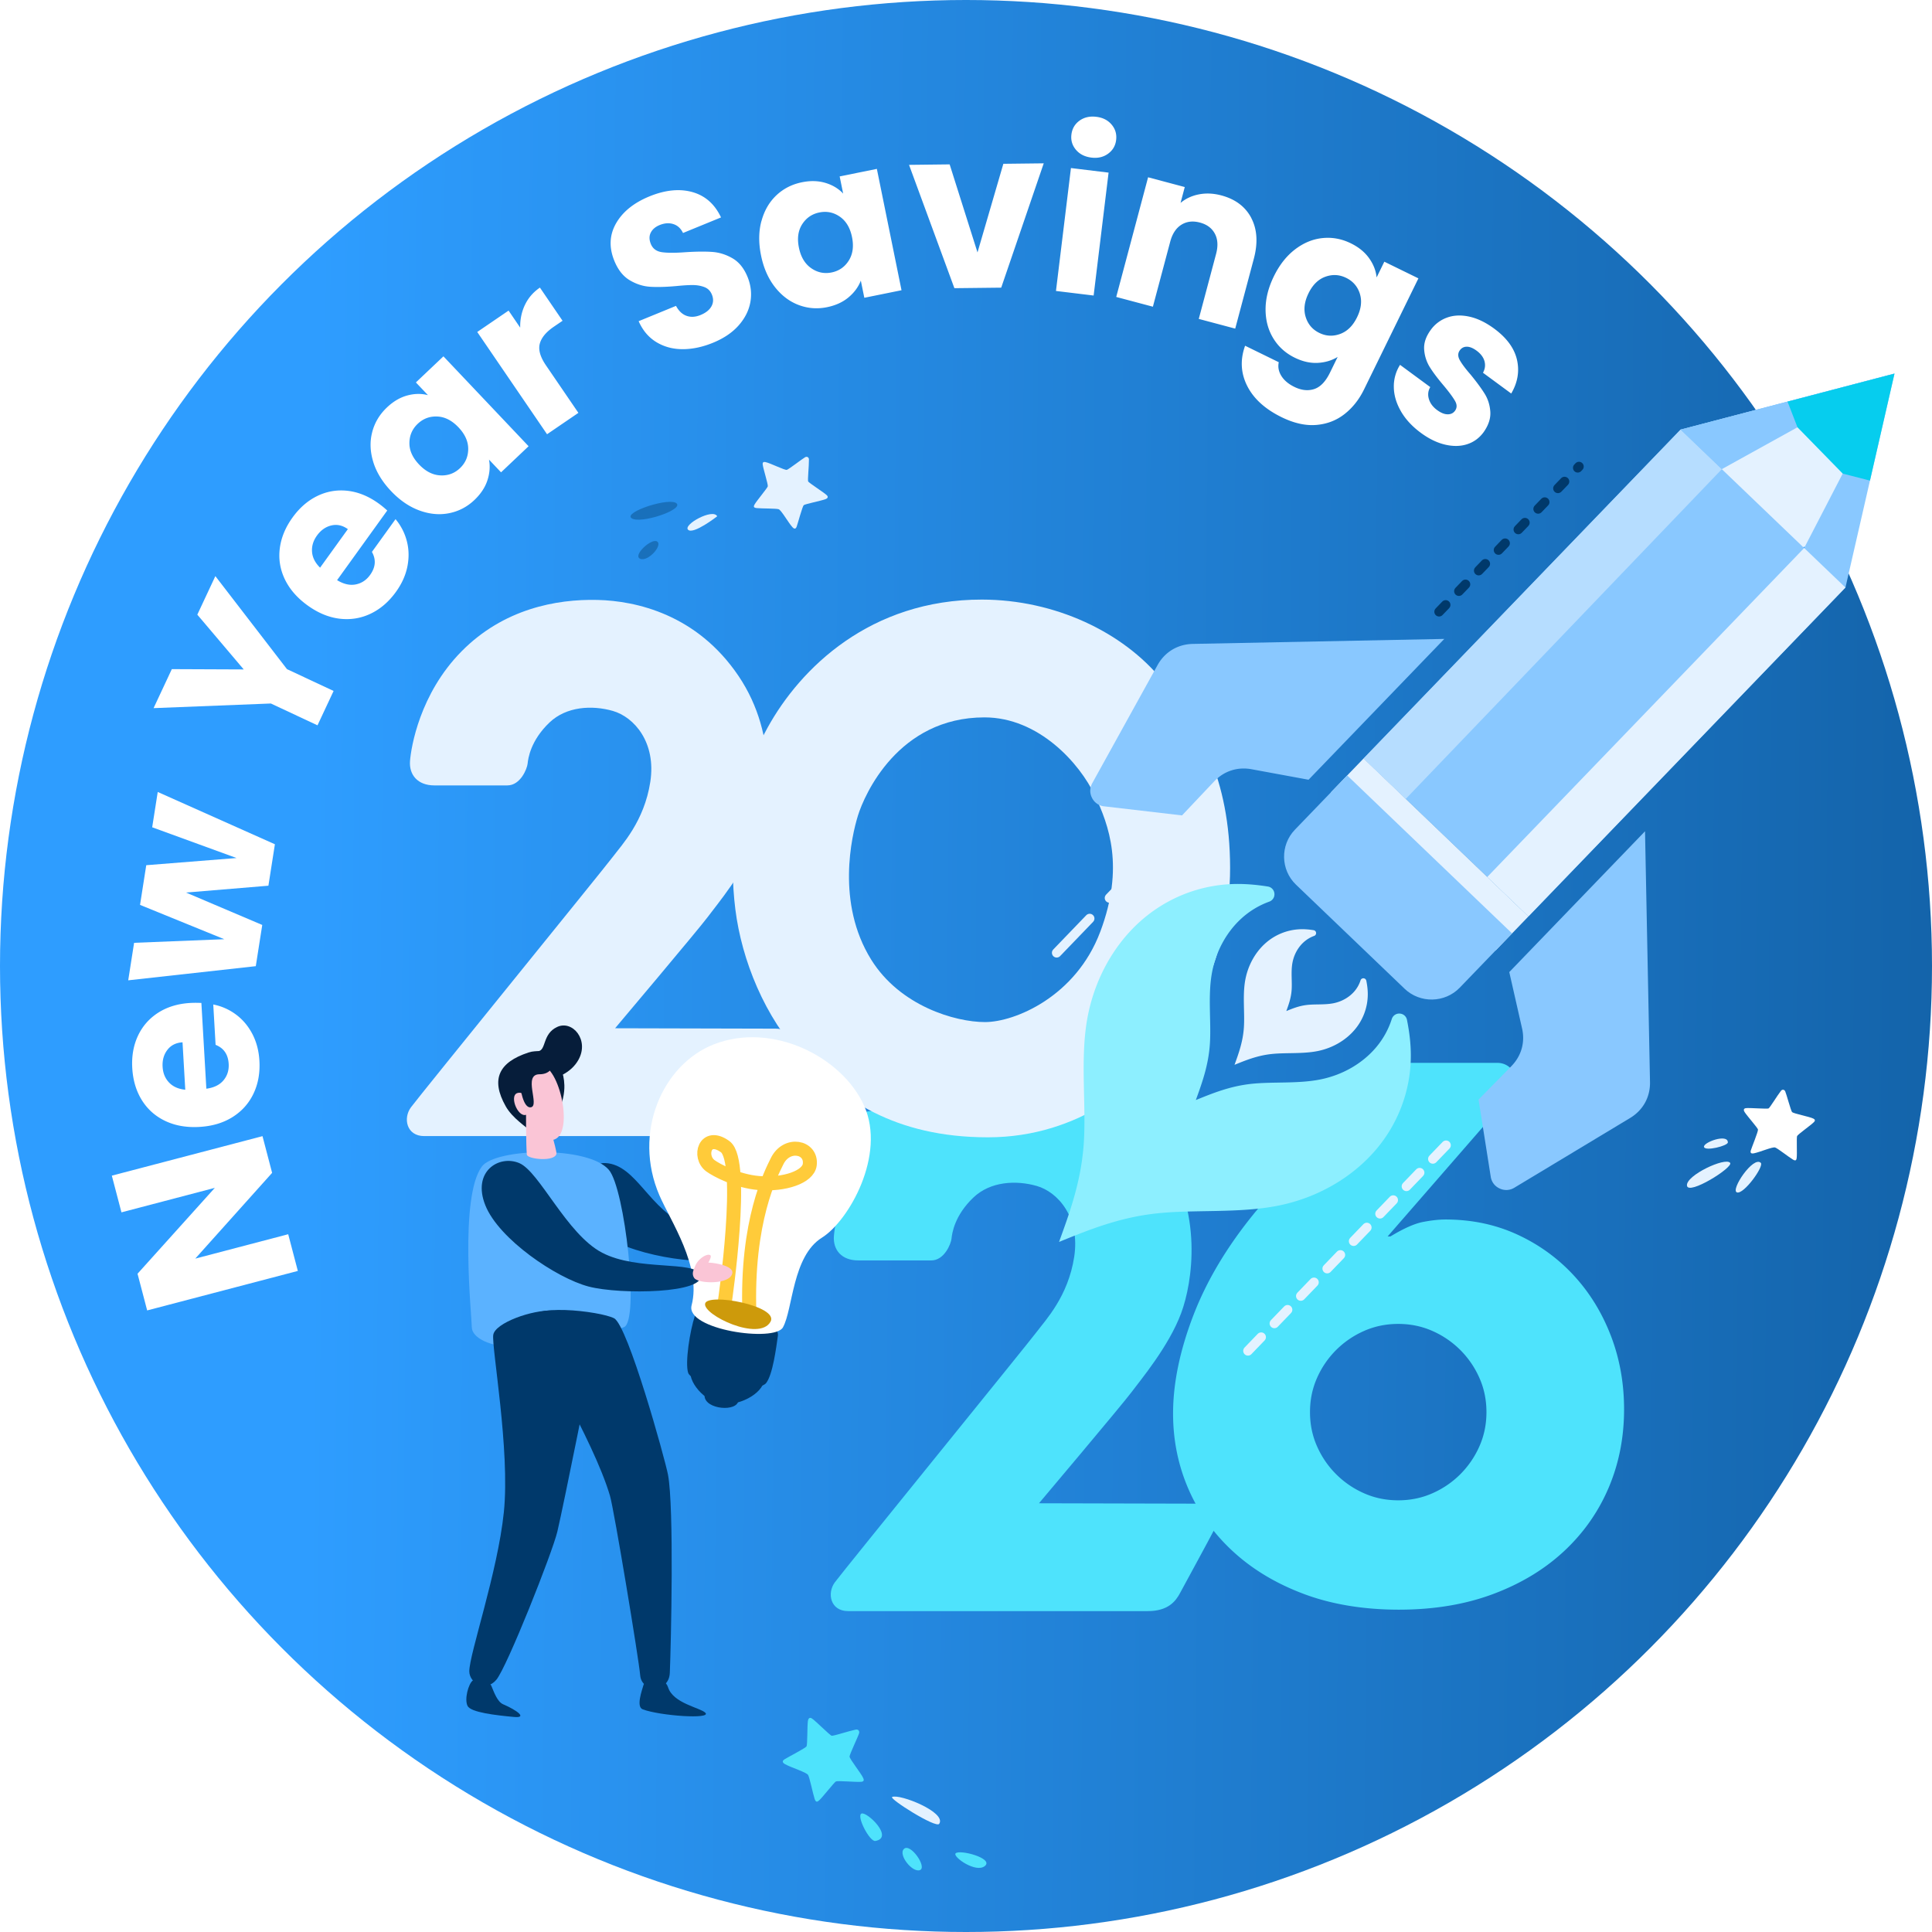 <svg xmlns="http://www.w3.org/2000/svg" width="406" height="406" fill="none" viewBox="0 0 406 406"><circle cx="203" cy="203" r="203" fill="url(#a)"/><path fill="#a7cff1" d="m246.195 252.79 17.512-21.525a2.5 2.5 0 0 1 1.955-.93l22.346.053c-.125 1.089-6.53 13.981-15.727 19.124-7.923 4.432-24.09 4.747-26.085 3.277z"/><path fill="#4ee3fc" d="M179.819 363.469c-1.472.301-4.604 1.341-5.031 1.291-.356-.04-3.453-3.198-4.195-3.649-.529-.323-.767.117-.821.565-.155 1.27-.078 4.913-.28 5.3-.203.385-4.112 2.383-4.657 2.75-.549.365-.36.719.113.99 1.364.768 4.536 1.709 4.872 2.291.334.579.993 3.865 1.369 5.024.282.868.649.57.962.292.698-.618 3.159-3.792 3.514-3.96.427-.201 4.248.172 5.306.076.592-.053.611-.361.455-.738-.418-1.013-2.929-4.083-2.895-4.588.035-.503 1.787-4.155 2.001-4.867.144-.479-.172-.891-.715-.778z"/><path fill="#e4f2ff" d="M197.367 383.271c-.668.996-10.613-5.311-9.892-5.644 1.56-.722 11.514 3.217 9.892 5.644"/><path fill="#4ee3fc" d="M200.806 389.483c-.634.719 4.315 4.242 6.182 2.63 1.869-1.615-5.388-3.529-6.182-2.63m-16.85-2.613c-1.205.214-4.041-5.283-2.916-5.759 1.124-.479 6.914 5.048 2.916 5.759m5.982 1.692c1.354-1.382 4.97 3.858 3.376 4.435-1.596.578-4.587-3.206-3.376-4.435"/><path fill="#fff" d="M374.251 229.242c-.798 1.029-2.272 3.472-2.582 3.679-.258.178-4.073-.16-4.815-.044-.53.089-.438.509-.222.837.615.922 2.714 3.274 2.799 3.643.084.366-1.362 3.88-1.517 4.429-.155.548.168.677.631.583 1.329-.258 3.945-1.418 4.495-1.228.546.191 2.828 1.984 3.727 2.534.673.411.747.009.798-.35.11-.802-.055-4.275.083-4.582.167-.374 2.893-2.276 3.531-2.932.361-.367.202-.582-.113-.743-.846-.432-4.224-1.043-4.485-1.391-.262-.35-1.164-3.738-1.422-4.326-.175-.395-.615-.49-.908-.112z"/><path fill="#e4f2ff" d="M363.101 240.072c0-1.925-5.254 0-5.015.956.238.954 5.015-.237 5.015-.956m6.924 4.3c-1.557-1.555-6.448 5.727-5.015 6.206s5.732-5.491 5.015-6.206m-6.446 0c-.96-1.28-9.312 2.625-9.074 4.772s9.79-3.819 9.074-4.772"/><path fill="#4ee3fc" d="M200.1 234.472c2.029.601 5.532 2.212 6.776 3.042 1.245.829-3.483 4.718-8.919 4.838-18.877.415-33.535-1.659-33.535-1.659s4.787-4.339 10.51-5.806c10.787-2.764 21.435-1.521 25.169-.415z"/><g filter="url(#b)"><path fill="#4ee3fc" d="M314.666 221.356c3.391 0 5.208 3.988 2.983 6.546l-26.044 29.927h.593q4.153-2.518 6.823-3.039 2.67-.518 4.746-.518 8.156 0 14.981 3.113 6.82 3.115 11.867 8.526 5.04 5.414 7.86 12.677 2.817 7.268 2.818 15.568-.001 8.897-3.263 16.533-3.265 7.638-9.418 13.344-6.156 5.71-14.906 8.971-8.753 3.26-19.728 3.261c-7.317 0-14.041-1.089-19.874-3.261q-8.754-3.26-14.907-8.897-6.157-5.633-9.419-13.122-3.263-7.486-3.262-15.939 0-9.487 4.227-20.534 4.226-11.044 12.979-21.722l24.77-29.996a3.95 3.95 0 0 1 3.048-1.437h23.126zm-39.377 73.393q-.001 3.856 1.483 7.191a19.2 19.2 0 0 0 9.864 9.86q3.336 1.483 7.194 1.483 3.857.001 7.193-1.483a19.2 19.2 0 0 0 5.859-4.003 19.3 19.3 0 0 0 4.005-5.857q1.483-3.334 1.484-7.191-.001-3.856-1.484-7.191a19.3 19.3 0 0 0-4.005-5.857 19.3 19.3 0 0 0-5.859-4.003q-3.338-1.482-7.193-1.483-3.856.001-7.194 1.483a19.3 19.3 0 0 0-5.858 4.003 19.3 19.3 0 0 0-4.006 5.857q-1.483 3.337-1.483 7.191"/><path fill="#4ee3fc" d="M180.354 262.871c-3.516 0-5.326-2.237-5.114-5.112.213-2.875 2.038-14.151 10.819-23.049 8.783-8.899 19.861-11.029 28.598-10.816 8.094.197 20.871 3.023 29.616 15.974 8.629 12.779 6.335 27.633 3.942 34.079-2.611 7.028-8.629 14.163-10.441 16.613-1.811 2.449-19.438 23.344-19.438 23.344s30.944.084 33.714.084 4.901 2.023 3.302 5.112c-1.597 3.089-6.391 11.821-7.351 13.632-.958 1.81-2.556 3.834-6.817 3.834h-62.961c-3.728 0-4.49-3.777-2.77-6.07 2.238-2.983 40.483-50.053 42.401-52.608 1.917-2.556 6.605-7.455 7.883-15.761 1.278-8.307-3.409-13.632-7.883-14.91-4.309-1.23-9.722-.985-13.317 2.45-3.976 3.798-4.474 7.561-4.581 8.626s-1.492 4.579-4.261 4.579z"/><path fill="#e4f2ff" d="M244.149 140.854c-8.213-10.056-22.482-16.828-37.766-16.854-23.497-.039-38.208 14.433-45.078 26.909-7.289 13.237-8.11 27.5-6.776 38.172 1.335 10.671 6.159 22.677 14.167 31.194S187.893 237 207.603 237s32.029-12.005 37.162-17.854c4.887-5.568 13.756-19.907 13.735-38.774-.022-18.869-6.624-30.058-14.351-39.518m-12.935 52.947c-5.132 13.647-17.965 18.983-24.226 18.983-6.262 0-17.866-3.385-23.919-13.135-7.392-11.902-4.107-25.96-2.772-30.27s8.418-20.625 26.589-20.625c11.394 0 20.018 9.647 23.201 16.418 2.911 6.197 6.261 14.982 1.129 28.629z"/><path fill="#e4f2ff" d="M91.276 163.049c-3.516 0-5.327-2.236-5.114-5.112s2.037-14.15 10.82-23.049c8.782-8.899 19.861-11.029 28.597-10.815 8.093.196 20.871 3.022 29.616 15.973 8.629 12.779 6.335 27.634 3.941 34.079-2.61 7.028-8.629 14.164-10.44 16.613s-19.439 23.344-19.439 23.344 30.944.084 33.714.084 4.901 2.022 3.302 5.111-6.391 11.822-7.35 13.632-2.557 3.834-6.818 3.834h-62.96c-3.728 0-4.49-3.776-2.77-6.07 2.237-2.982 40.483-50.052 42.401-52.608 1.917-2.555 6.605-7.455 7.883-15.762 1.278-8.306-3.409-13.63-7.883-14.909-4.309-1.23-9.722-.985-13.317 2.449-3.976 3.799-4.474 7.561-4.581 8.626s-1.492 4.579-4.261 4.579z"/></g><path fill="#e4f2ff" d="M169.994 96.562c.015 1.332-.292 4.234-.168 4.593.1.3 3.42 2.386 3.949 2.941.38.399.046.686-.335.818-1.069.372-4.235.996-4.532 1.243s-1.29 4.005-1.505 4.545c-.212.542-.555.448-.875.086-.926-1.033-2.34-3.597-2.904-3.779-.564-.178-3.534-.129-4.612-.236-.801-.08-.613-.456-.432-.779.407-.72 2.688-3.446 2.765-3.787.095-.407-.951-3.643-1.065-4.574-.065-.523.199-.599.552-.535.956.172 4.087 1.762 4.518 1.636.43-.124 3.259-2.327 3.835-2.649.389-.212.804-.018.809.474z"/><path fill="#1970bb" d="M142.232 105.843c-1.251-1.499-11.29 1.762-9.524 3.051 1.762 1.287 10.676-1.667 9.524-3.051"/><path fill="#e4f2ff" d="M150.719 108.494c-.896-1.735-7.229 1.753-6.121 2.832 1.107 1.077 6.121-2.832 6.121-2.832"/><path fill="#1970bb" d="M138.036 113.765c-1.221-.65-5.158 2.991-3.49 3.666 1.668.679 4.852-2.943 3.49-3.666"/><g filter="url(#c)"><path fill="#89c8ff" d="m353.165 88.272-66.623 69.113 34.648 33.195 66.618-69.113-.336-16.913L398.115 76.5z"/><path fill="#89c8ff" d="m387.811 121.479-34.643-33.195 44.95-11.773z"/><path fill="#b6ddff" d="m361.845 96.586-8.671-8.311-66.623 69.113 8.864 8.492z"/><path fill="#e4f2ff" d="m379.138 113.16 8.671 8.307-66.618 69.113-8.653-8.286z"/><path fill="#e4f2ff" d="m321.197 190.581-34.647-33.195-6.878 7.134 34.648 33.195zm40.647-93.988-8.671-8.311z"/><path fill="#89c8ff" d="m398.115 76.513-44.95 11.772 8.671 8.31z"/><path fill="#e4f2ff" d="m398.11 76.509-36.28 20.083 3.842 3.68 13.311 12.754.143-.149.106.101z"/><path fill="#2e9dff" d="m379.238 112.982-.105-.101-.143.149.149.142z"/><path fill="#06cdee" d="m392.964 98.996-5.726-1.471-9.508-9.73-2.089-5.397 22.477-5.887z"/><path fill="#89c8ff" d="m295.166 205.774-22.814-21.859c-3.253-3.116-3.356-8.32-.23-11.563l2.277-2.363 8.708-9.033 17.323 16.597 11.408 10.93 5.916 5.664-5.686 5.899-.545.566-1.611 1.67-3.147 3.265c-3.126 3.243-8.346 3.346-11.599.23z"/><path fill="#8defff" d="M295.666 212.311c.51 2.517.816 5.024.813 7.522-.005 7.115-2.525 14.131-7.357 19.796s-11.983 9.976-20.29 11.688c-8.308 1.711-17.773.818-25.681 1.665-7.904.843-14.252 3.421-20.599 6.003 2.332-6.425 4.664-12.848 5.198-20.759.531-7.907-.736-17.304.649-25.647s5.421-15.636 10.907-20.678c5.486-5.038 12.418-7.827 19.549-8.115 2.501-.103 5.029.107 7.571.511a1.63 1.63 0 0 1 1.384 1.472 1.63 1.63 0 0 1-1.082 1.706 17.5 17.5 0 0 0-5.914 3.594c-3.115 2.862-5.411 7.006-6.194 11.744-.786 4.739-.067 10.077-.369 14.568-.303 4.492-1.628 8.143-2.953 11.791 3.603-1.465 7.21-2.93 11.7-3.41s9.868.028 14.586-.947c4.718-.972 8.78-3.42 11.525-6.637a17.5 17.5 0 0 0 3.367-6.034 1.63 1.63 0 0 1 1.663-1.146c.764.042 1.38.573 1.531 1.32z"/><path fill="#e4f2ff" d="M287.123 204.09c.194.952.309 1.902.31 2.847a11.55 11.55 0 0 1-2.788 7.498c-1.833 2.147-4.538 3.779-7.687 4.428-3.146.649-6.732.311-9.727.63s-5.4 1.298-7.801 2.274c.882-2.435 1.768-4.869 1.968-7.865.201-2.997-.28-6.555.246-9.715.525-3.159 2.053-5.922 4.132-7.833a11.62 11.62 0 0 1 7.404-3.076c.948-.04 1.905.041 2.867.196.286.044.497.27.524.558a.616.616 0 0 1-.411.644 6.7 6.7 0 0 0-2.241 1.36c-1.179 1.086-2.05 2.653-2.346 4.45-.299 1.793-.024 3.817-.14 5.518s-.616 3.083-1.119 4.465c1.364-.557 2.73-1.11 4.43-1.293s3.74.011 5.525-.359c1.786-.366 3.326-1.295 4.367-2.514a6.6 6.6 0 0 0 1.274-2.285.62.62 0 0 1 .629-.436.62.62 0 0 1 .581.5z"/><path fill="#89c8ff" d="m274.989 161.854 28.522-29.589-52.842 1.05c-3.186.064-5.891 1.692-7.429 4.477l-13.706 24.791c-.547.992-.565 2.094-.046 3.1a3.22 3.22 0 0 0 2.556 1.765l16.35 1.907 6.739-7.128c2.084-2.202 4.911-3.125 7.895-2.573l11.957 2.203zm42.182 40.422 28.522-29.589 1.047 52.682c.064 3.176-1.461 5.935-4.191 7.578l-24.303 14.639a3.23 3.23 0 0 1-3.105.168 3.21 3.21 0 0 1-1.871-2.475l-2.561-16.212 6.877-6.996c2.124-2.164 2.937-5.017 2.265-7.967l-2.684-11.824z"/><path stroke="#e4f2ff" stroke-dasharray="4 4" stroke-linecap="round" stroke-linejoin="round" stroke-width="2" d="m262.254 281.876 43.147-44.788"/><path stroke="#00396b" stroke-dasharray="2 4" stroke-linecap="round" stroke-linejoin="round" stroke-width="2" d="m302.416 126.556 29.396-30.516"/><path stroke="#e4f2ff" stroke-dasharray="10 6 2 6" stroke-linecap="round" stroke-linejoin="round" stroke-width="2" d="m222.055 198.226 21.571-22.392"/></g><path fill="#00396b" d="M148.217 359.921c-1.067-1.066-6.756-1.955-7.823-5.333-.815-2.579-4.752-1.941-5.155-.532-.356 1.241-1.599 4.619-.176 5.153 3.65 1.368 14.577 2.133 13.154.71z"/><path fill="#061d3a" d="M112.132 238.191c-1.601-1.422-4.446-3.199-5.867-5.722-3.206-5.687-1.422-9.258 4.8-11.29 3.566-1.166 7.376 1.463 7.533 6.882.094 3.184-1.459 8.234-6.466 10.13"/><path fill="#00396b" d="M160.622 289.952c.229-1.94-13.333-5.508-15.109-3.021-1.778 2.487 2.058 7.259 5.688 7.997 3.793.77 9.066-1.953 9.421-4.976m.035-27.772c-.551-3.307-5.689-.709-15.999-4.618-8.21-3.114-10.842-12.796-17.421-13.151-4.082-.22-6.045 6.042-3.201 12.083 2.845 6.043 19.2 9.065 25.777 8.354 4.999-.541 11.2-.533 10.844-2.667z"/><path fill="#5bb2ff" d="M131.143 278.885c3.268-1.398.178-29.144-3.2-33.052-4.439-5.138-23.802-4.526-26.666-.713-4.799 6.396-2.132 31.634-2.132 33.765s3.555 4.266 9.954 4.266 19.556-3.199 22.044-4.266"/><path fill="#00396b" d="M140.759 351.552c.252-6.034.924-34.808-.389-41.677-.619-3.232-8.413-31.357-11.329-32.851s-18.481-3.379-17.809.797c.672 4.175 13.402 24.442 16.956 36.526.845 2.875 6.036 34.13 6.348 37.74.314 3.607 6.048 3.675 6.222-.535zm22.709-70.84c.621-4.352-16.355-7.464-17.422-4.265-1.066 3.2-2.133 9.952-1.421 12.084.349 1.048 4.122 2.76 7.881 3.256 3.878.512 7.751-.222 8.474-1.124 1.422-1.777 2.133-7.463 2.489-9.953z"/><path fill="#fff" d="M164.533 278.935c2.1-3.779 1.961-14.954 8.179-18.837 5.689-3.553 13.509-17.414 8.887-27.721-4.621-10.308-19.318-17.714-31.583-12.914-10.826 4.236-17.126 18.6-11.437 31.75 2.335 5.399 8.889 14.927 6.756 23.103-1.334 5.112 17.421 7.819 19.2 4.62z"/><path fill="#00396b" d="M108.037 360.81c2.856.259.585-1.424-2.311-2.667-1.245-.533-1.955-2.665-2.488-3.91-.288-.674-2.668-2.06-3.912-1.065-.887.709-1.777 3.909-1.066 5.331.675 1.349 5.866 1.953 9.777 2.311m39.11-92.942c-1.093-3.006-13.155-.71-20.621-4.62s-13.155-17.058-17.421-18.836c-4.267-1.778-9.955 1.777-7.111 8.884 2.844 7.109 14.934 15.284 21.688 17.061 6.756 1.776 24.888 1.422 23.465-2.489m8.023 26.409c.148-2.074-7.259-3.276-7.111-.889.177 2.842 6.934 3.375 7.111.889"/><path stroke="#ffcb3a" stroke-linecap="round" stroke-linejoin="round" stroke-width="2.945" d="M152.33 273.485s4.326-29.441.059-32.52c-4.266-3.081-5.689 2.132-3.082 4.028 1.2.872 5.516 3.225 10.133 3.613 5.414.455 10.404-1.283 10.726-3.849.474-3.791-4.86-4.857-6.874-.715-1.209 2.485-6.518 12.443-5.807 32.108"/><path fill="#cd9a0b" d="M161.923 277.75c1.841-3.316-13.274-6.161-13.749-3.792-.473 2.368 11.378 8.054 13.749 3.792"/><path fill="#fff" d="M175.808 234.283c2.257 0-2.666-7.405-4.148-5.629-1.481 1.778 2.371 5.629 4.148 5.629"/><path fill="#fac5d6" d="M153.898 267.511c.271-1.894-5.867-2.487-6.756-2.131-.889.355-2.133 1.953-1.245 3.198.889 1.244 7.645 1.421 8.001-1.067"/><path fill="#fac5d6" d="M149.281 263.78c-.71-.533-3.2 1.067-3.378 3.019-.178 1.956 2.134-.175 2.134-.175s1.757-2.459 1.244-2.844m-32.348-21.326c.124-.625-2.134-8.528-3.022-9.949-.89-1.423-3.379-3.023-3.379-1.067 0 1.955 0 9.24.178 11.196.087.953 5.865 1.598 6.223-.18"/><path fill="#00396b" d="M124.323 286.768c1.216-7.424-3.817-11.144-8.044-11.355-4.476-.224-12.217 2.609-12.621 5.085-.405 2.474 3.572 24.255 2.222 37.295-1.308 12.642-7.26 29.795-7.26 33.418 0 2.487 3.446 4.46 5.689 1.775 2.245-2.681 11.786-26.751 12.818-31.146 1.477-6.296 7.196-35.075 7.196-35.075z"/><path fill="#061d3a" d="M121.549 222.731c2.348-4.189-1.239-8.405-4.444-6.931-3.205 1.475-2.249 4.967-4.074 5.117s-4.638 2.88-4.274 4.698c.45 2.252 9.738 2.563 12.791-2.884z"/><path fill="#fac5d6" d="M116.568 239.433c4.227-1.687.712-16.703-3.556-15.637-4.267 1.067-3.555 6.221-2.133 10.485 1.421 4.265 3.911 5.864 5.687 5.154z"/><path fill="#fac5d6" d="M110.911 234.076c-1.816 1.414-4.022-3.689-2.234-4.363 1.787-.673 4.227 2.812 2.234 4.363"/><path fill="#061d3a" d="M113.375 225.752c4.093 0 3.734-5.333-1.599-4.622-.558.076-3.379 1.422-2.667 6.043.211 1.37.8 5.863 2.488 5.509 1.85-.389-1.777-6.931 1.778-6.931z"/><g fill="#fff" filter="url(#d)"><path d="m55.163 236.756 2.022 7.712-16.152 18.023 19.533-5.124 2.023 7.712-31.663 8.3-2.023-7.711 16.24-18.047-19.62 5.147-2.023-7.712zM42.32 208.771l1.044 18.017c1.609-.215 2.81-.81 3.608-1.772.804-.967 1.16-2.115 1.084-3.45-.116-1.988-1.031-3.317-2.75-3.999l-.49-8.475a11.65 11.65 0 0 1 4.744 2.087c1.434 1.055 2.582 2.413 3.457 4.074q1.312 2.493 1.498 5.66c.145 2.547-.263 4.844-1.236 6.89-.973 2.052-2.43 3.689-4.383 4.925q-2.93 1.853-6.977 2.087-4.05.236-7.17-1.242c-2.081-.985-3.719-2.436-4.926-4.36q-1.8-2.884-2.028-6.75-.22-3.77 1.195-6.796 1.416-3.024 4.25-4.85c1.894-1.212 4.138-1.9 6.75-2.052.745-.04 1.52-.04 2.337 0zm-3.963 8.266c-1.364.081-2.425.606-3.177 1.585s-1.09 2.163-1.008 3.562q.115 2.001 1.358 3.305c.828.868 1.964 1.375 3.404 1.509zm-5.204-52.606 24.616 10.987-1.364 8.709-17.312 1.44 16.018 6.808-1.358 8.662-26.808 2.972 1.236-7.88 18.95-.758-17.703-7.211 1.306-8.341 18.973-1.509-17.725-6.459 1.165-7.414zm12.101-45.367 15.05 19.551 9.8 4.587-3.382 7.222-9.798-4.587-24.65.973 3.835-8.195 15.108.064-9.751-11.512 3.794-8.108zm36.129-13.791-10.545 14.642c1.382.846 2.693 1.143 3.923.898q1.843-.367 3.013-1.993c1.166-1.615 1.289-3.23.385-4.838l4.96-6.884a11.7 11.7 0 0 1 2.373 4.61c.449 1.72.484 3.503.117 5.345q-.553 2.763-2.408 5.334-2.237 3.102-5.304 4.57c-2.046.979-4.215 1.329-6.511 1.061q-3.445-.411-6.733-2.781c-2.191-1.579-3.788-3.41-4.785-5.485q-1.494-3.112-1.073-6.487c.28-2.25 1.172-4.425 2.682-6.517q2.204-3.062 5.21-4.523 3.008-1.46 6.354-1.085c2.233.251 4.413 1.137 6.529 2.664q.907.654 1.807 1.475zm-8.283 3.923q-1.66-1.197-3.469-.775c-1.2.285-2.209.997-3.025 2.127q-1.171 1.627-1.031 3.428c.093 1.2.658 2.302 1.69 3.316zm5.328-14.164q-.989-3.244-.21-6.226.77-2.98 3.107-5.193c1.329-1.26 2.757-2.099 4.272-2.507q2.273-.613 4.337-.064l-2.536-2.675 5.788-5.485 17.895 18.891-5.788 5.485-2.535-2.675q.402 2.123-.333 4.36c-.489 1.492-1.404 2.868-2.733 4.133q-2.3 2.178-5.334 2.774-3.035.596-6.237-.583-3.2-1.173-5.957-4.086-2.754-2.911-3.742-6.155zM91.91 85.53q-2.385-.114-4.115 1.52c-1.154 1.09-1.737 2.426-1.76 4.011-.024 1.586.652 3.095 2.022 4.541q2.055 2.168 4.46 2.297 2.402.13 4.132-1.504c1.154-1.09 1.731-2.431 1.743-4.028.011-1.591-.67-3.113-2.04-4.558q-2.055-2.167-4.442-2.28m18.399-23.442q1.04-2.205 3.153-3.65l4.757 6.972-1.813 1.236q-2.466 1.678-2.973 3.585c-.338 1.264.094 2.786 1.306 4.558l6.808 9.973-6.587 4.494-14.671-21.491 6.587-4.494 2.442 3.585q-.053-2.56.985-4.763zm33.16 9.291q-3.077 0-5.514-1.469c-1.626-.98-2.88-2.448-3.748-4.412l7.851-3.218q.86 1.61 2.215 2.093 1.357.48 2.95-.175 1.642-.675 2.279-1.813c.425-.764.46-1.591.093-2.483-.309-.746-.81-1.265-1.515-1.545q-1.058-.421-2.349-.449-1.293-.024-3.574.204c-2.203.199-4.045.245-5.531.152-1.487-.093-2.915-.554-4.29-1.37s-2.454-2.168-3.23-4.068c-1.154-2.822-1.037-5.445.35-7.881 1.388-2.43 3.725-4.32 7.001-5.666q5.002-2.046 9.052-.91 4.04 1.14 6.01 5.323l-7.986 3.27c-.46-.956-1.131-1.58-2.023-1.866-.891-.291-1.853-.221-2.891.199q-1.339.549-1.865 1.597c-.356.7-.344 1.492.018 2.384.402.979 1.171 1.55 2.319 1.72q1.713.252 5.042 0 3.34-.21 5.544-.053 2.203.156 4.249 1.335c1.364.786 2.413 2.086 3.159 3.9q1.059 2.588.612 5.24c-.303 1.771-1.113 3.41-2.442 4.93q-1.995 2.274-5.398 3.673c-2.215.91-4.348 1.358-6.394 1.358zm16.551-26.924q.883-3.268 3.113-5.392 2.238-2.117 5.386-2.757 2.69-.549 4.954.134c1.504.455 2.746 1.201 3.713 2.245l-.734-3.608 7.816-1.586 5.182 25.502-7.816 1.585-.735-3.608c-.519 1.34-1.387 2.518-2.594 3.526s-2.71 1.69-4.506 2.058q-3.103.63-5.997-.472-2.886-1.102-4.984-3.795c-1.393-1.795-2.361-3.998-2.891-6.621-.531-2.618-.507-5.02.081-7.205zm16.467-.92c-1.312-.91-2.746-1.201-4.296-.887-1.557.315-2.757 1.143-3.614 2.472q-1.284 2-.688 4.92.595 2.927 2.565 4.307 1.967 1.38 4.301.91 2.334-.475 3.609-2.496 1.276-2.021.682-4.942c-.397-1.947-1.254-3.381-2.559-4.285m28.93 7.514 5.433-18.624 8.486-.099-8.935 26.125-9.839.111-9.531-25.915 8.534-.1 5.852 18.496zm27.547-16.77-3.142 25.828-7.916-.962 3.148-25.828 7.916.962zm-6.861-4.803c-.781-.927-1.096-1.988-.95-3.195q.227-1.853 1.696-2.92 1.469-1.065 3.55-.81 2.036.246 3.206 1.638 1.172 1.389.944 3.24c-.146 1.201-.711 2.163-1.69 2.874q-1.467 1.07-3.503.817-2.082-.254-3.253-1.644m36.843 14.333c1.247 2.378 1.428 5.229.542 8.563l-3.912 14.689-7.659-2.04 3.637-13.652q.674-2.526-.262-4.267-.937-1.746-3.142-2.331c-1.474-.39-2.768-.24-3.888.46q-1.677 1.048-2.349 3.574l-3.637 13.65-7.706-2.05 6.698-25.147 7.706 2.052-.886 3.334c1.078-.904 2.36-1.504 3.858-1.795 1.493-.292 3.066-.222 4.722.221q4.416 1.18 6.289 4.74zm24.762 8.452q1.371 1.914 1.58 4.045l1.62-3.31 7.164 3.503-11.419 23.327q-1.575 3.224-4.139 5.217-2.56 1.992-5.933 2.261-3.376.27-7.269-1.637-5.193-2.546-7.222-6.57-2.028-4.032-.437-8.44l7.076 3.463c-.216 1.002-.029 1.964.554 2.897q.876 1.39 2.722 2.29 2.22 1.085 4.162.455 1.942-.631 3.316-3.44l1.621-3.31c-1.23.746-2.629 1.166-4.191 1.247s-3.171-.28-4.815-1.084c-1.929-.944-3.427-2.29-4.506-4.05q-1.618-2.634-1.638-6.046-.015-3.41 1.743-7.012c1.178-2.401 2.658-4.284 4.459-5.66 1.796-1.37 3.713-2.162 5.759-2.372 2.041-.21 4.028.152 5.952 1.096 1.649.804 2.926 1.848 3.841 3.124zm-1.941 7.461q-.726-2.273-2.868-3.322-2.133-1.05-4.372-.245-2.238.804-3.549 3.48c-.875 1.79-1.073 3.444-.595 4.977q.716 2.3 2.856 3.346c1.422.7 2.886.77 4.384.222q2.245-.82 3.555-3.503 1.31-2.678.583-4.96zm8.627 24.697c-.968-1.679-1.464-3.363-1.487-5.06a8.4 8.4 0 0 1 1.306-4.686l6.348 4.675q-.69 1.173-.286 2.512.4 1.338 1.719 2.308 1.198.887 2.204.898 1.005.018 1.556-.734c.443-.6.455-1.277.041-2.023q-.622-1.12-2.338-3.194c-1.241-1.457-2.226-2.746-2.937-3.876a8 8 0 0 1-1.236-3.748q-.165-2.062 1.411-4.203a7.2 7.2 0 0 1 3.415-2.553q2.088-.752 4.658-.193 2.568.56 5.234 2.524 3.942 2.902 4.78 6.529c.553 2.419.157 4.785-1.207 7.105l-5.934-4.366q.656-1.197.315-2.43-.339-1.233-1.65-2.204-1.127-.83-2.045-.839c-.613-.006-1.102.239-1.475.74q-.665.901-.035 2.058c.42.77 1.189 1.801 2.32 3.1q1.888 2.317 2.92 3.976 1.04 1.663 1.189 3.772c.099 1.404-.367 2.844-1.41 4.319q-1.354 1.844-3.451 2.524-2.097.682-4.64.087t-5.094-2.477c-1.831-1.347-3.224-2.856-4.191-4.535z"/></g><defs><filter id="b" width="265.797" height="222.565" x="80.5" y="121" color-interpolation-filters="sRGB" filterUnits="userSpaceOnUse"><feFlood flood-opacity="0" result="BackgroundImageFix"/><feColorMatrix in="SourceAlpha" result="hardAlpha" values="0 0 0 0 0 0 0 0 0 0 0 0 0 0 0 0 0 0 127 0"/><feOffset dy="2"/><feGaussianBlur stdDeviation="2.5"/><feComposite in2="hardAlpha" operator="out"/><feColorMatrix values="0 0 0 0 0 0 0 0 0 0 0 0 0 0 0 0 0 0 0.2 0"/><feBlend in2="BackgroundImageFix" result="effect1_dropShadow_1529_2554"/><feBlend in="SourceGraphic" in2="effect1_dropShadow_1529_2554" result="shape"/></filter><filter id="c" width="187.062" height="216.376" x="216.055" y="73.5" color-interpolation-filters="sRGB" filterUnits="userSpaceOnUse"><feFlood flood-opacity="0" result="BackgroundImageFix"/><feColorMatrix in="SourceAlpha" result="hardAlpha" values="0 0 0 0 0 0 0 0 0 0 0 0 0 0 0 0 0 0 127 0"/><feOffset dy="2"/><feGaussianBlur stdDeviation="2.5"/><feComposite in2="hardAlpha" operator="out"/><feColorMatrix values="0 0 0 0 0 0 0 0 0 0 0 0 0 0 0 0 0 0 0.2 0"/><feBlend in2="BackgroundImageFix" result="effect1_dropShadow_1529_2554"/><feBlend in="SourceGraphic" in2="effect1_dropShadow_1529_2554" result="shape"/></filter><filter id="d" width="305.523" height="260.879" x="18.5" y="19.5" color-interpolation-filters="sRGB" filterUnits="userSpaceOnUse"><feFlood flood-opacity="0" result="BackgroundImageFix"/><feColorMatrix in="SourceAlpha" result="hardAlpha" values="0 0 0 0 0 0 0 0 0 0 0 0 0 0 0 0 0 0 127 0"/><feOffset dy="2"/><feGaussianBlur stdDeviation="2.5"/><feComposite in2="hardAlpha" operator="out"/><feColorMatrix values="0 0 0 0 0 0 0 0 0 0 0 0 0 0 0 0 0 0 0.4 0"/><feBlend in2="BackgroundImageFix" result="effect1_dropShadow_1529_2554"/><feBlend in="SourceGraphic" in2="effect1_dropShadow_1529_2554" result="shape"/></filter><linearGradient id="a" x1="63.56" x2="658.9" y1="369.23" y2="374.799" gradientUnits="userSpaceOnUse"><stop stop-color="#2e9dff"/><stop offset="1" stop-color="#00396b"/></linearGradient></defs></svg>